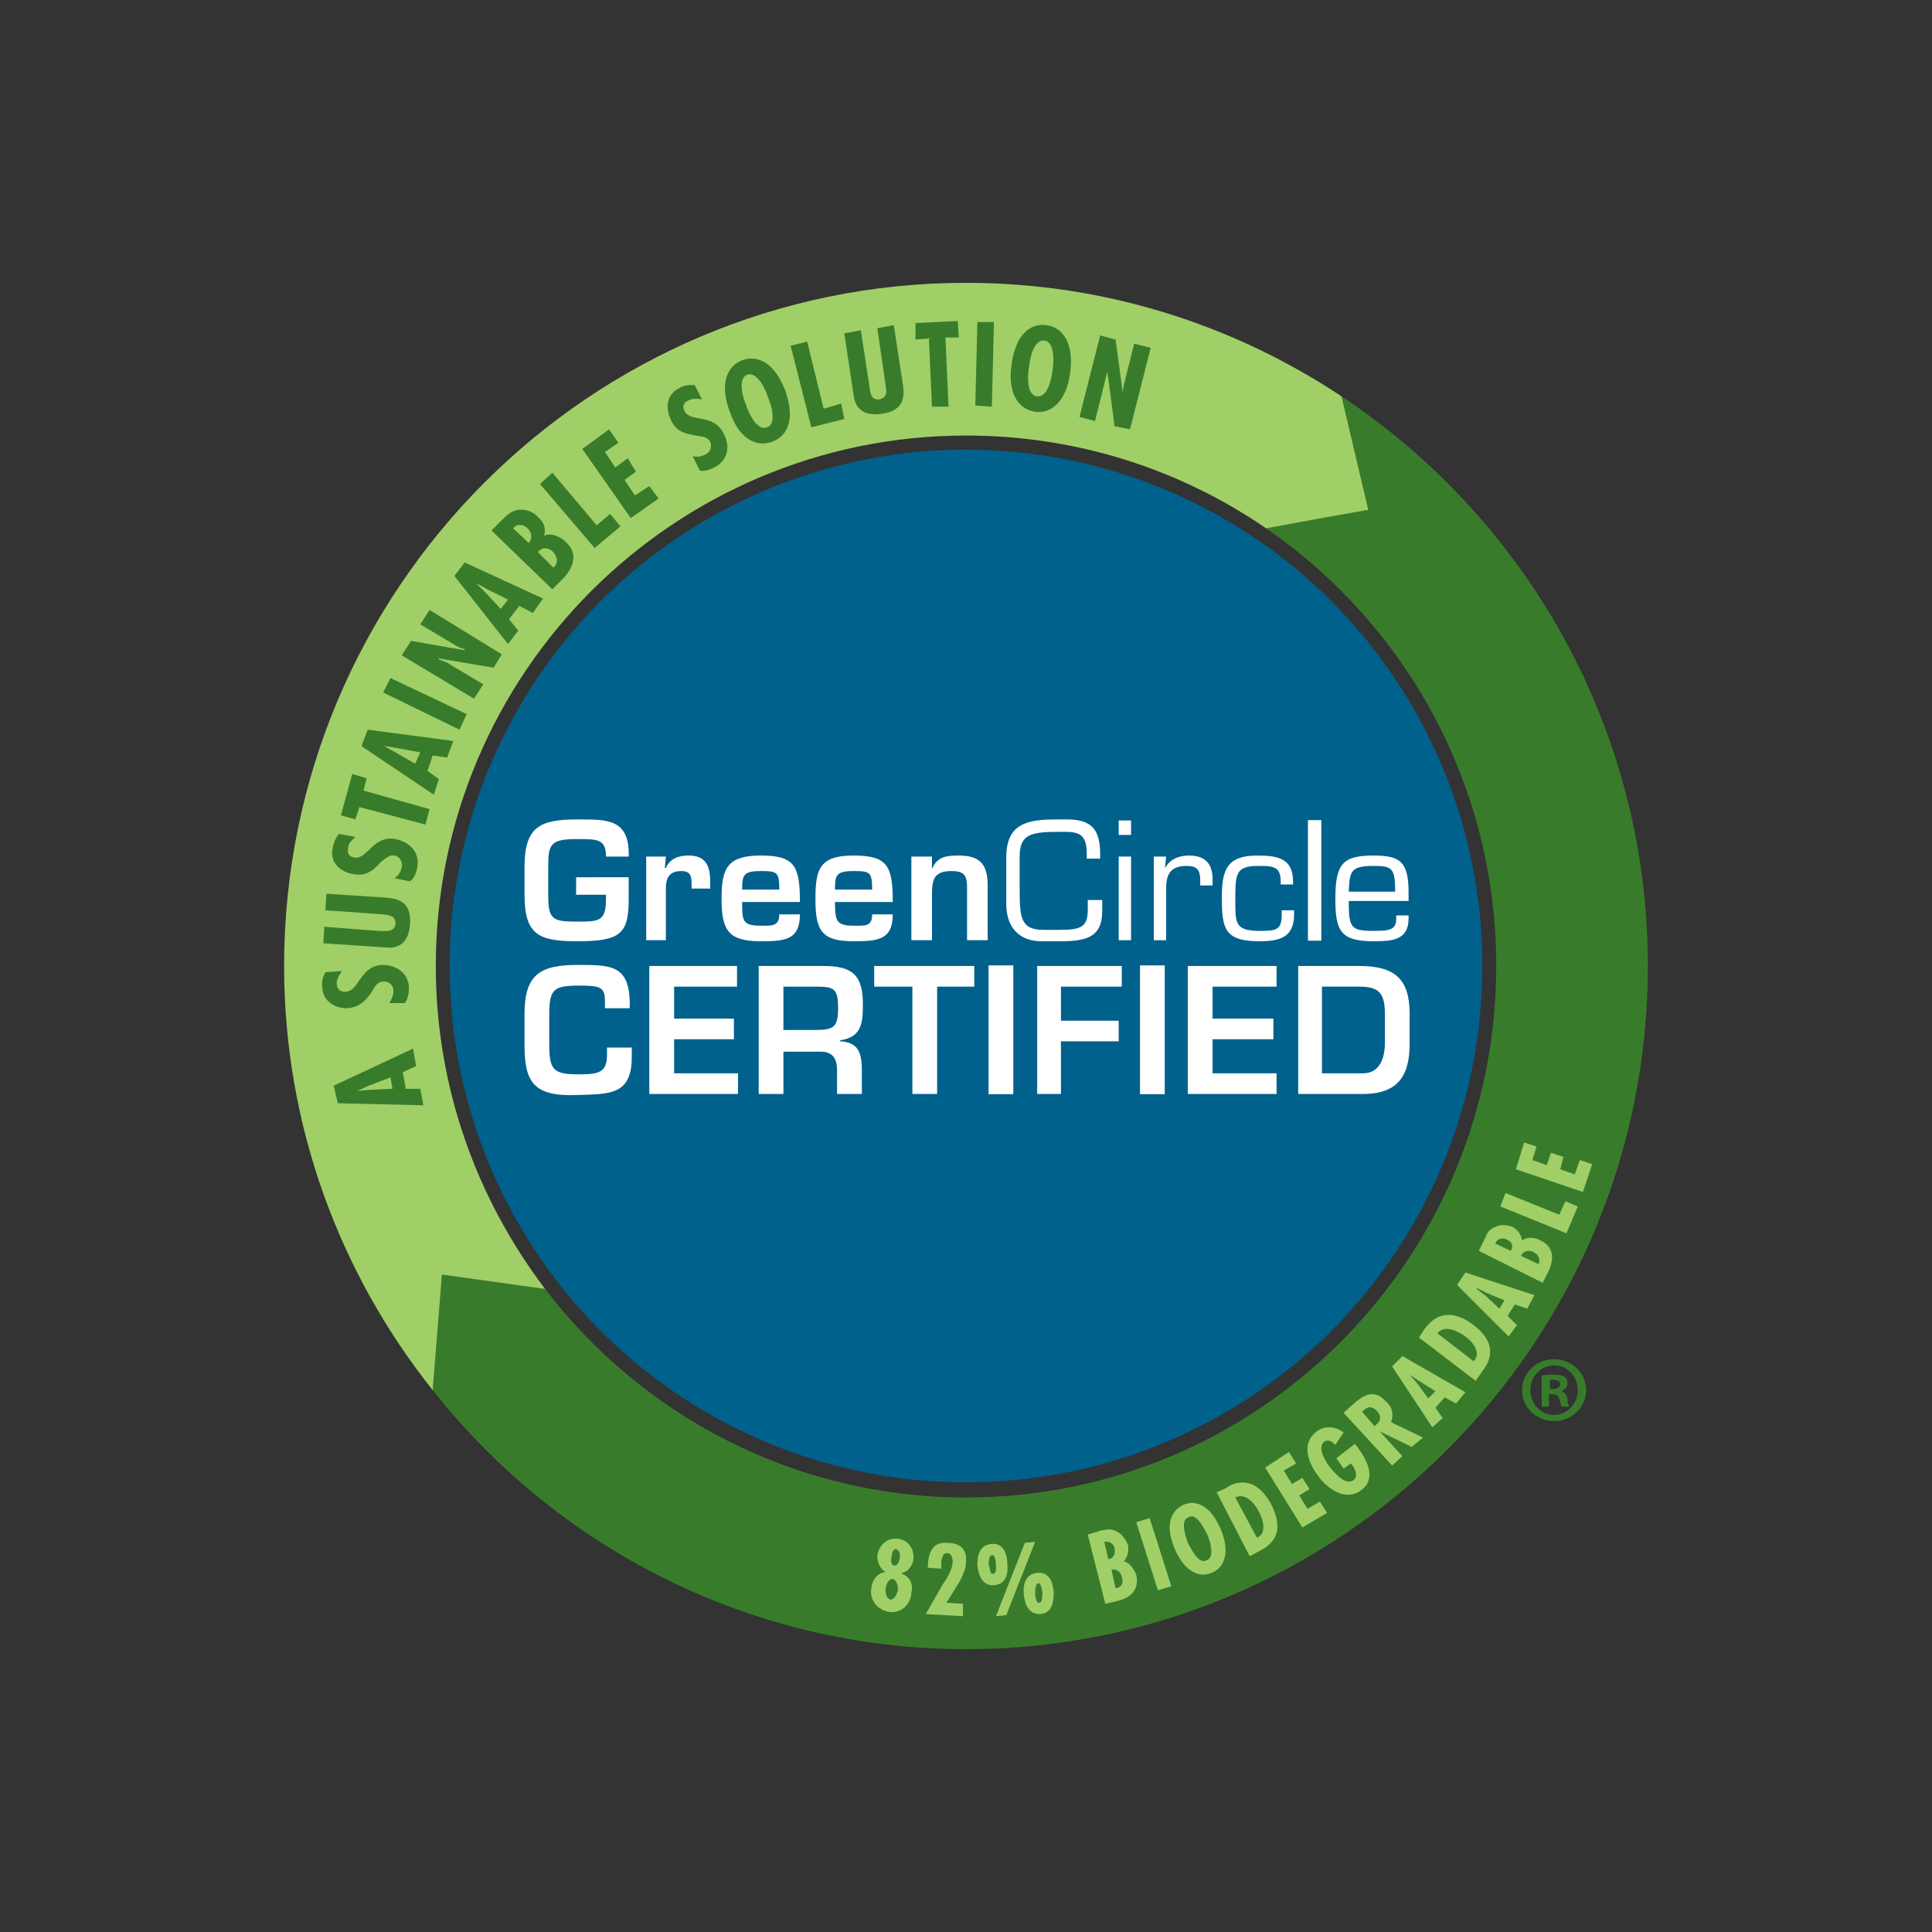 <?xml version="1.0" encoding="utf-8"?>
<!-- Generator: Adobe Illustrator 28.2.0, SVG Export Plug-In . SVG Version: 6.00 Build 0)  -->
<!DOCTYPE svg PUBLIC "-//W3C//DTD SVG 1.1//EN" "http://www.w3.org/Graphics/SVG/1.1/DTD/svg11.dtd">
<svg version="1.1" id="Camada_1" xmlns="http://www.w3.org/2000/svg" xmlns:xlink="http://www.w3.org/1999/xlink" x="0px" y="0px"
	 width="170.079px" height="170.079px" viewBox="0 0 170.079 170.079" style="enable-background:new 0 0 170.079 170.079;"
	 xml:space="preserve">
<rect x="0" y="0" width="170.079" height="170.079" fill="#333333" stroke="none"/>
<circle style="fill:#00618D;" cx="-253.585" cy="464.383" r="60.142"/>
<g>
	<path style="fill:#387C2B;" d="M-209.841,398.027l3.12,13.222c0,0-6.848,1.2-11.895,2.16c16.223,11.182,26.798,29.812,26.798,50.97
		c0,34.14-27.637,61.913-61.762,61.913c-19.95,0-37.732-9.503-49.027-24.285l-12.015-1.68l-1.08,13.463
		c14.535,18.39,37.005,30.172,62.122,30.172c43.86,0,79.425-35.7,79.425-79.583C-174.156,436.735-188.331,412.33-209.841,398.027z"
		/>
	<path style="fill:#A0CF67;" d="M-302.609,502.007c-7.928-10.455-12.735-23.438-12.735-37.628c0-34.14,27.758-61.785,61.762-61.785
		c12.975,0,24.997,3.967,34.965,10.815c5.048-0.96,11.895-2.16,11.895-2.16l-3.12-13.223c-12.495-8.295-27.518-13.223-43.74-13.223
		c-43.86,0-79.432,35.7-79.432,79.575c0,18.637,6.495,35.827,17.31,49.41l1.08-13.462L-302.609,502.007z"/>
	<path style="fill:#387C2B;" d="M-320.631,477.362l0.24,1.327l-2.648,0.12l-1.44,0.12l1.32-0.6L-320.631,477.362z M-326.759,480.37
		l9.967,0.24l-0.36-1.92h-1.68l-0.36-1.927l1.56-0.72l-0.36-2.04l-9.247,4.328L-326.759,480.37z"/>
	<path style="fill:#387C2B;" d="M-328.206,465.1c-0.24,0.487-0.48,1.087-0.36,1.688c0,1.68,1.448,2.52,2.888,2.52
		c1.44-0.12,2.16-0.84,2.88-1.92c0.36-0.6,0.6-1.2,1.448-1.2c0.6,0,1.08,0.48,1.08,1.08s-0.24,0.96-0.48,1.44h1.8
		c0.36-0.48,0.48-1.2,0.48-1.68c0-1.807-1.44-2.768-3.12-2.768c-2.647,0.12-2.647,3.128-4.328,3.128c-0.6,0-0.96-0.36-0.96-0.96
		c0-0.48,0.24-0.96,0.6-1.448L-328.206,465.1z"/>
	<path style="fill:#387C2B;" d="M-328.446,461.74l7.215,0.48c1.8,0.24,2.76-0.84,2.88-2.647c0.24-2.76-1.56-3.008-2.52-3.128l-7.215-0.48
		l-0.12,1.928l6.735,0.48c0.72,0.12,1.44,0.12,1.44,1.08c-0.12,1.08-1.2,0.84-2.047,0.84l-6.247-0.48L-328.446,461.74z"/>
	<path style="fill:#387C2B;" d="M-326.639,448.997c-0.36,0.48-0.6,0.96-0.72,1.68c-0.368,1.56,0.84,2.767,2.4,3.008
		c1.32,0.24,2.16-0.24,3.128-1.328c0.48-0.36,0.96-0.96,1.68-0.84c0.6,0.12,0.96,0.72,0.84,1.327c-0.12,0.6-0.36,0.96-0.84,1.32
		l1.8,0.36c0.48-0.36,0.72-0.96,0.84-1.56c0.36-1.808-0.84-3.008-2.52-3.368c-2.647-0.48-3.247,2.4-4.807,2.16
		c-0.6-0.12-0.84-0.48-0.72-1.08c0-0.6,0.48-0.96,0.84-1.32L-326.639,448.997z"/>
	<polygon style="fill:#387C2B;" points="-326.399,446.83 -324.719,447.31 -324.239,445.87 -316.551,447.91 -316.064,446.11 -323.759,443.95 
		-323.399,442.502 -325.079,442.022 	"/>
	<path style="fill:#387C2B;" d="M-317.151,439.502l-0.6,1.32l-2.28-1.32l-1.32-0.727h0.12l1.44,0.24L-317.151,439.502z M-323.999,438.775
		l8.415,5.655l0.6-1.808l-1.32-0.96l0.6-1.8l1.68,0.24l0.72-1.927l-9.975-1.32L-323.999,438.775z"/>
	<polygon style="fill:#387C2B;" points="-321.471,432.527 -312.584,436.855 -311.744,435.047 -320.631,430.84 	"/>
	<path style="fill:#387C2B;" d="M-319.311,428.2l8.415,5.047l1.08-1.68l-3.848-2.288l-0.36-0.24l-0.96-0.36v-0.12l6.367,1.08l0.96-1.56
		l-8.408-5.167l-1.088,1.68l3.848,2.288c0.36,0.24,0.84,0.48,1.32,0.6v0.12l-6.247-1.087L-319.311,428.2z"/>
	<path style="fill:#387C2B;" d="M-306.936,421.705l-0.84,1.087l-1.8-1.927l-1.08-1.08l1.32,0.72L-306.936,421.705z M-313.184,418.945
		l6.247,7.935l1.2-1.568l-1.08-1.32l1.2-1.56l1.568,0.84l1.2-1.688l-9.135-4.207L-313.184,418.945z"/>
	<path style="fill:#387C2B;" d="M-304.649,413.41c0.48,0.487,0.6,1.207,0.12,1.687l-1.807-1.687
		C-305.856,412.81-305.129,412.93-304.649,413.41z M-300.449,419.185c1.207-1.327,1.688-2.887,0.24-4.207
		c-0.6-0.6-1.68-1.08-2.52-0.72c0.24-0.847,0-1.567-0.72-2.167c-0.48-0.6-1.44-0.96-2.288-0.84c-0.72,0.12-1.2,0.48-1.8,1.08
		l-1.32,1.32l7.087,6.855L-300.449,419.185z M-301.649,416.177c0.48,0.6,0.6,1.32,0,1.8l-1.8-1.8
		C-302.969,415.577-302.249,415.577-301.649,416.177z"/>
	<polygon style="fill:#387C2B;" points="-303.209,408.242 -296.841,415.697 -293.834,413.17 -295.041,411.73 -296.601,413.05 
		-301.769,406.922 	"/>
	<polygon style="fill:#387C2B;" points="-298.281,404.155 -292.634,412.21 -289.394,409.93 -290.474,408.482 -292.154,409.57 
		-293.354,407.762 -292.034,406.802 -292.994,405.242 -294.434,406.322 -295.641,404.515 -294.074,403.435 -295.161,401.875 	"/>
	<path style="fill:#387C2B;" d="M-285.186,396.707c-0.72,0-1.2,0-1.8,0.36c-1.44,0.72-1.68,2.28-0.96,3.72c0.6,1.327,1.56,1.568,2.88,1.807
		c0.72,0.12,1.32,0.12,1.688,0.72c0.24,0.6,0,1.2-0.488,1.44c-0.6,0.36-1.08,0.36-1.56,0.24l0.84,1.688
		c0.48,0.12,1.208-0.12,1.688-0.36c1.56-0.84,1.92-2.408,1.08-3.967c-1.2-2.408-3.848-1.2-4.568-2.647
		c-0.24-0.48-0.12-0.96,0.48-1.2c0.48-0.24,0.96-0.24,1.56-0.12L-285.186,396.707z"/>
	<path style="fill:#387C2B;" d="M-279.179,399.107c-0.36-0.84-1.08-3.128,0.12-3.608c1.208-0.36,2.168,1.807,2.408,2.648
		c0.36,0.72,1.08,3.127-0.12,3.487C-277.971,402.115-278.939,399.827-279.179,399.107z M-279.659,393.82
		c-1.56,0.6-2.76,2.52-1.44,6.008c1.2,3.487,3.367,4.087,4.927,3.487c1.68-0.6,2.76-2.4,1.56-5.887
		C-275.931,393.94-277.971,393.22-279.659,393.82z"/>
	<polygon style="fill:#387C2B;" points="-274.011,392.132 -271.604,401.635 -267.764,400.667 -268.124,398.867 -270.164,399.467 
		-272.084,391.652 	"/>
	<path style="fill:#387C2B;" d="M-267.764,390.692l1.087,7.215c0.24,1.8,1.44,2.4,3.24,2.16c2.767-0.36,2.647-2.16,2.527-3.24l-1.087-7.095
		l-1.92,0.36l0.96,6.615c0.12,0.72,0.24,1.44-0.72,1.68c-1.08,0.12-1.08-0.96-1.2-1.8l-0.96-6.255L-267.764,390.692z"/>
	<polygon style="fill:#387C2B;" points="-259.469,389.492 -259.469,391.412 -257.909,391.292 -257.549,399.227 -255.621,399.227 
		-255.981,391.172 -254.421,391.172 -254.541,389.252 	"/>
	<polygon style="fill:#387C2B;" points="-252.261,389.372 -252.501,399.107 -250.574,399.227 -250.334,389.372 	"/>
	<path style="fill:#387C2B;" d="M-246.254,394.66c0.12-0.96,0.48-3.247,1.807-3.128c1.2,0.12,1.08,2.528,0.96,3.368s-0.48,3.247-1.807,3.128
		C-246.614,397.907-246.374,395.38-246.254,394.66z M-244.206,389.732c-1.807-0.24-3.607,0.96-4.087,4.688
		c-0.48,3.608,1.08,5.168,2.76,5.408c1.688,0.24,3.607-0.96,4.087-4.568C-240.966,391.532-242.526,389.972-244.206,389.732z"/>
	<path style="fill:#387C2B;" d="M-237.959,390.932l-2.408,9.495l1.807,0.488l1.08-4.328l0.12-0.487l0.24-0.96l0.84,6.375l1.8,0.36
		l2.408-9.495l-1.92-0.488l-1.088,4.328c-0.12,0.487-0.24,0.967-0.24,1.447l-0.84-6.255L-237.959,390.932z"/>
	<path style="fill:#FFFFFF;" d="M-295.641,469.307v-0.84c0-1.68-0.6-1.8-3.12-1.8c-2.887,0-3.367,0.48-3.367,3.367v3.36
		c0,3.007,0.36,3.607,3.367,3.607c2.28,0,3.36-0.12,3.36-2.28v-0.84h2.887v1.08c0,4.447-2.527,4.327-6.247,4.447
		c-5.287,0.24-6.247-1.568-6.247-5.895v-3.48c0-4.688,1.8-5.775,6.247-5.775c3.72,0,5.888,0,6.008,4.207v0.84H-295.641z"/>
	<polygon style="fill:#FFFFFF;" points="-287.586,470.515 -280.619,470.515 -280.619,472.915 -287.586,472.915 -287.586,476.882 
		-280.139,476.882 -280.139,479.29 -290.474,479.29 -290.474,464.38 -280.259,464.38 -280.259,466.787 -287.586,466.787 	"/>
	<path style="fill:#FFFFFF;" d="M-271.124,471.835c2.16,0,2.64-0.36,2.64-2.527c0-2.16-0.36-2.52-2.4-2.52h-3.967v5.047H-271.124z
		 M-274.851,474.362v4.927h-2.88v-14.91h7.568c3.367,0,4.567,1.087,4.567,4.448c0,2.167-0.12,3.848-2.647,4.207v0.12
		c2.048,0.12,2.527,1.208,2.527,3.367v2.768h-2.887v-2.768c0-1.32-0.48-2.16-1.92-2.16H-274.851z"/>
	<polygon style="fill:#FFFFFF;" points="-256.949,479.29 -259.829,479.29 -259.829,466.787 -264.276,466.787 -264.276,464.38 
		-252.621,464.38 -252.621,466.787 -256.949,466.787 	"/>
	<rect x="-250.956" y="464.312" style="fill:#FFFFFF;" width="2.88" height="15"/>
	<polygon style="fill:#FFFFFF;" points="-242.526,470.755 -235.799,470.755 -235.799,473.155 -242.526,473.155 -242.526,479.29 
		-245.294,479.29 -245.294,464.38 -235.439,464.38 -235.439,466.787 -242.526,466.787 	"/>
	<rect x="-233.316" y="464.312" style="fill:#FFFFFF;" width="2.88" height="15"/>
	<polygon style="fill:#FFFFFF;" points="-224.864,470.515 -217.776,470.515 -217.776,472.915 -224.864,472.915 -224.864,476.882 
		-217.409,476.882 -217.409,479.29 -227.744,479.29 -227.744,464.38 -217.409,464.38 -217.409,466.787 -224.864,466.787 	"/>
	<path style="fill:#FFFFFF;" d="M-207.321,476.882c1.928,0,2.527-1.8,2.527-3.487v-3.48c0-2.527-0.84-3.128-3.007-3.128h-4.32v10.095
		H-207.321z M-214.889,464.38h7.087c4.087,0,5.887,1.447,5.887,5.535v3.48c0,3.128-0.84,5.895-5.408,5.895h-7.567V464.38z"/>
	<path style="fill:#FFFFFF;" d="M-292.874,454.045v2.52c0,4.087-0.96,4.935-6.008,4.935c-4.448,0-6.128-0.728-6.128-5.415v-3.24
		c0-4.688,1.8-5.535,6.128-5.535c3.48,0,6.128-0.12,6.008,4.328h-2.648c0-2.04-0.96-2.04-3.36-2.04c-3.128,0-3.367,0.6-3.367,3.247
		v3.24c0,2.888,0.48,3.128,3.367,3.128c2.52,0,3.36,0,3.36-2.647v-0.48h-3.48v-2.04H-292.874z"/>
	<path style="fill:#FFFFFF;" d="M-288.546,451.637l-0.12,1.327h0.12c0.48-1.087,1.44-1.448,2.64-1.448c2.04,0,2.527,1.208,2.527,3.128v0.72
		h-2.167v-0.48c0-0.96-0.12-1.56-1.2-1.56c-1.44,0-1.8,0.84-1.8,2.04v6.015h-2.288v-9.742H-288.546z"/>
	<path style="fill:#FFFFFF;" d="M-275.331,455.485c0-2.04-0.24-2.16-2.16-2.16c-2.047,0-2.167,0.48-2.167,2.16H-275.331z M-272.931,458.372
		c0,3.007-1.8,3.127-4.56,3.127c-3.727,0-4.567-1.207-4.567-4.935c0-3.48,0.6-5.047,4.567-5.047c3.96,0,4.56,1.207,4.56,5.415
		h-6.728c0,2.16,0,2.76,2.167,2.76c1.2,0,2.16,0.12,2.16-1.32H-272.931z"/>
	<path style="fill:#FFFFFF;" d="M-264.516,455.485c0-2.04-0.24-2.16-2.16-2.16c-2.047,0-2.167,0.48-2.167,2.16H-264.516z M-262.116,458.372
		c0,3.007-1.8,3.127-4.56,3.127c-3.727,0-4.447-1.207-4.447-4.935c0-3.48,0.48-5.047,4.447-5.047c3.96,0,4.56,1.207,4.56,5.415
		h-6.728c0,2.16,0.12,2.76,2.167,2.76c1.32,0,2.16,0.12,2.16-1.32H-262.116z"/>
	<path style="fill:#FFFFFF;" d="M-257.549,451.637v1.447c0.6-1.447,1.687-1.568,3.127-1.568c2.52,0,3.36,1.088,3.36,3.488v6.375h-2.4v-6.135
		c0-1.44-0.36-1.92-1.8-1.92c-2.048,0-2.287,0.96-2.287,2.76v5.295h-2.4v-9.742H-257.549z"/>
	<path style="fill:#FFFFFF;" d="M-244.806,461.5c-2.527,0-4.087-1.568-4.087-4.328v-5.415c0-3.967,2.4-4.447,5.887-4.447h1.2
		c3.008,0,3.848,1.327,3.848,4.087v0.48h-1.56v-0.48c0-1.92-0.488-2.64-2.408-2.64h-0.96c-3.247,0-4.447,0.36-4.447,2.88v3.848
		c0,3.247,0.12,4.688,2.768,4.688h1.92c2.52,0,3.247-0.36,3.247-2.4v-1.08h1.68v1.32c0,3.128-2.048,3.488-4.927,3.488H-244.806z"/>
	<path style="fill:#FFFFFF;" d="M-234.359,461.38h-1.44v-9.742h1.44V461.38z M-234.359,449.117h-1.44v-1.688h1.44V449.117z"/>
	<path style="fill:#FFFFFF;" d="M-230.271,451.637l-0.12,1.207v0.12c0.6-1.087,1.68-1.448,2.768-1.448c1.92,0,2.76,0.967,2.76,2.768v0.72
		h-1.44v-0.6c0-1.2-0.36-1.68-1.56-1.68c-1.807,0-2.407,0.84-2.407,2.64v6.015h-1.44v-9.742H-230.271z"/>
	<path style="fill:#FFFFFF;" d="M-215.369,457.892v0.48c0,2.768-1.8,3.128-4.088,3.128c-4.087,0-4.327-1.568-4.327-5.175
		c0-3.12,0.6-4.807,4.087-4.807c2.288,0,4.208,0.24,4.208,3.007v0.36h-1.44v-0.36c0-1.8-0.967-1.8-2.647-1.8
		c-2.64,0-2.64,0.96-2.64,4.087c0,2.64,0,3.48,2.88,3.48c1.928,0,2.528-0.12,2.528-1.92v-0.48H-215.369z"/>
	<rect x="-213.756" y="447.392" style="fill:#FFFFFF;" width="1.56" height="14.04"/>
	<path style="fill:#FFFFFF;" d="M-203.594,455.725c0-2.76-0.36-3-2.52-3c-2.768,0-2.768,0.72-2.888,3H-203.594z M-202.034,458.492v0.36
		c0,2.527-1.92,2.647-4.08,2.647c-3.848,0-4.448-1.207-4.448-4.935c0-4.08,0.84-5.047,4.448-5.047c3.12,0,4.08,0.72,4.08,4.327
		v0.967h-6.968c0,3.12,0.24,3.48,2.888,3.48c1.92,0,2.64-0.12,2.64-1.44v-0.36H-202.034z"/>
	<path style="fill:#A0CF67;" d="M-262.116,535.787c0.48,0.12,0.607,0.84,0.607,1.32c-0.128,0.36-0.367,1.08-0.848,1.08
		c-0.6-0.12-0.6-0.84-0.6-1.32C-262.836,536.507-262.716,535.787-262.116,535.787z M-262.236,533.14c0-0.24,0.12-0.84,0.48-0.84
		c0.488,0.12,0.488,0.72,0.488,0.96c-0.12,0.36-0.12,0.968-0.728,0.968C-262.356,534.107-262.356,533.5-262.236,533.14z
		 M-262.956,534.947c-1.08,0.24-1.56,0.96-1.68,2.04c-0.12,1.32,0.72,2.408,2.16,2.648c1.328,0.12,2.408-0.84,2.527-2.167
		c0.24-1.08-0.12-1.92-1.08-2.28v-0.12c0.72-0.12,1.2-0.84,1.32-1.568c0.12-1.2-0.6-2.28-1.8-2.4c-1.327-0.12-2.167,0.72-2.408,1.92
		C-263.916,533.74-263.676,534.587-262.956,534.947z"/>
	<path style="fill:#A0CF67;" d="M-256.469,534.587v-0.608c0-0.36,0.12-1.32,0.727-1.2c0.48,0,0.6,0.6,0.6,0.96
		c0,0.968-0.72,2.047-1.207,2.768l-1.92,3.367l4.327,0.24v-1.44l-1.92-0.12l1.56-2.528c0.36-0.72,0.72-1.44,0.72-2.287
		c0.12-1.44-0.72-2.16-2.16-2.16c-1.688-0.12-2.167,0.96-2.288,2.527v0.36L-256.469,534.587z"/>
	<path style="fill:#A0CF67;" d="M-246.734,531.58l-3.36,8.535l1.2-0.12l3.36-8.535L-246.734,531.58z M-245.174,536.267
		c0.368,0,0.488,0.96,0.488,1.2s0,1.087-0.36,1.087c-0.367,0.12-0.488-0.847-0.488-1.087S-245.534,536.387-245.174,536.267z
		 M-245.294,535.067c-1.32,0.12-1.68,1.32-1.56,2.52c0.12,1.087,0.48,2.287,1.928,2.287c1.32-0.12,1.56-1.32,1.56-2.527
		C-243.486,536.147-243.846,534.947-245.294,535.067z M-250.574,533.02c0.36-0.12,0.48,0.84,0.48,1.087c0,0.24,0.12,1.08-0.36,1.08
		c-0.367,0.12-0.367-0.84-0.487-1.08C-250.941,533.86-250.941,533.02-250.574,533.02z M-250.574,531.7
		c-1.447,0.12-1.688,1.32-1.688,2.528c0.12,1.08,0.6,2.4,1.928,2.28c1.44-0.12,1.68-1.32,1.56-2.527
		C-248.774,532.9-249.254,531.58-250.574,531.7z"/>
	<path style="fill:#A0CF67;" d="M-236.279,532.18c0.12,0.72-0.12,1.2-0.72,1.32l-0.48-2.04C-236.879,531.34-236.399,531.7-236.279,532.18z
		 M-235.799,538.307c1.44-0.36,2.407-1.32,2.048-3c-0.24-0.6-0.728-1.448-1.448-1.568c0.48-0.6,0.6-1.2,0.48-1.92
		c-0.24-0.6-0.72-1.32-1.32-1.56c-0.6-0.36-1.08-0.24-1.8-0.12l-1.56,0.48l2.04,8.055L-235.799,538.307z M-235.439,535.547
		c0.24,0.72,0,1.2-0.72,1.32l-0.48-2.16C-236.039,534.587-235.559,534.947-235.439,535.547z"/>
	<polygon style="fill:#A0CF67;" points="-233.751,529.172 -231.231,537.107 -229.671,536.627 -232.191,528.692 	"/>
	<path style="fill:#A0CF67;" d="M-227.744,531.58c-0.24-0.72-0.967-2.648,0.12-3.008c0.96-0.48,1.8,1.448,2.16,2.047
		c0.24,0.6,0.96,2.64-0.12,3C-226.544,534.107-227.384,532.18-227.744,531.58z M-228.224,527.132c-1.328,0.6-2.288,2.16-1.088,5.047
		c1.208,2.888,3.008,3.487,4.327,2.888c1.32-0.48,2.288-2.167,1.08-5.047C-225.104,527.132-226.904,526.532-228.224,527.132z"/>
	<path style="fill:#A0CF67;" d="M-219.696,530.98l-2.52-4.688c1.2-0.6,2.28,0.72,2.76,1.68C-218.976,528.812-218.496,530.5-219.696,530.98z
		 M-219.216,532.42c2.287-1.2,2.287-3.128,1.2-5.288c-2.16-4.087-5.04-2.167-5.288-1.927l-1.08,0.487l3.848,7.448L-219.216,532.42z"
		/>
	<polygon style="fill:#A0CF67;" points="-218.736,522.805 -214.409,529.78 -211.521,528.092 -212.369,526.772 -213.809,527.612 
		-214.769,526.052 -213.569,525.325 -214.409,524.005 -215.609,524.725 -216.569,523.165 -215.129,522.325 -215.969,520.997 	"/>
	<path style="fill:#A0CF67;" d="M-210.441,521.725l0.84,1.2l0.84-0.6c0.36,0.36,0.96,1.44,0.36,1.92c-0.96,0.72-2.16-0.72-2.76-1.44
		c-0.48-0.6-1.568-2.287-0.72-3.008c0.6-0.36,1.08,0.12,1.32,0.36l0.96-1.44c-0.96-0.72-2.16-0.84-3.128-0.12
		c-1.92,1.44-0.96,3.727,0.24,5.287c1.087,1.44,3.127,2.888,4.927,1.568c1.808-1.328,0.72-3.487-0.36-4.935l-0.36-0.48
		L-210.441,521.725z"/>
	<path style="fill:#A0CF67;" d="M-207.441,516.31l0.12-0.12c0.6-0.6,1.087-0.48,1.568,0c0.48,0.48,0.6,1.087,0,1.568l-0.24,0.24
		L-207.441,516.31z M-202.754,521.485l-2.64-2.888l3.72,1.8l1.327-1.08l-3.727-1.8c0.36-0.967,0.12-1.807-0.6-2.407
		c-1.44-1.68-2.887-0.48-3.727,0.24l-1.2,1.08l5.647,6.135L-202.754,521.485z"/>
	<path style="fill:#A0CF67;" d="M-198.906,513.91l-0.84,0.84l-1.32-1.8l-0.848-0.967l1.087,0.728L-198.906,513.91z M-203.954,511.022
		l4.688,7.095l1.2-1.08l-0.84-1.208l1.08-1.2l1.32,0.72l1.087-1.32l-7.335-4.208L-203.954,511.022z"/>
	<path style="fill:#A0CF67;" d="M-194.459,510.422l-4.208-3.247c0.84-1.08,2.4-0.24,3.247,0.36
		C-194.579,508.135-193.499,509.462-194.459,510.422z M-193.379,511.502c1.56-2.04,0.84-3.848-1.08-5.288
		c-3.607-2.768-5.408,0.12-5.648,0.36l-0.72,1.08l6.607,5.055L-193.379,511.502z"/>
	<path style="fill:#A0CF67;" d="M-190.859,503.327l-0.6,0.967l-1.68-1.568l-0.96-0.72v-0.12l1.2,0.6L-190.859,503.327z M-196.386,501.527
		l6.007,6.007l0.967-1.32l-1.087-1.08l0.847-1.327l1.44,0.487l0.84-1.568l-8.048-2.64L-196.386,501.527z"/>
	<path style="fill:#A0CF67;" d="M-190.619,496.24c0.607,0.24,0.847,0.72,0.487,1.32l-1.807-0.84C-191.699,496.12-191.099,496-190.619,496.24
		z M-185.691,499.847c0.6-1.327,0.6-2.767-0.96-3.487c-0.6-0.36-1.56-0.48-2.16,0c-0.12-0.72-0.48-1.208-1.08-1.568
		c-0.607-0.24-1.447-0.36-2.048,0c-0.72,0.24-0.96,0.728-1.2,1.327l-0.72,1.44l7.447,3.728L-185.691,499.847z M-187.491,497.68
		c0.6,0.36,0.84,0.84,0.6,1.44l-2.04-0.96C-188.691,497.56-188.091,497.44-187.491,497.68z"/>
	<polygon style="fill:#A0CF67;" points="-191.339,492.392 -183.644,495.52 -182.324,492.392 -183.764,491.792 -184.484,493.352 
		-190.739,490.825 	"/>
	<polygon style="fill:#A0CF67;" points="-189.531,488.065 -181.724,490.705 -180.644,487.465 -182.084,486.985 -182.684,488.665 
		-184.364,488.065 -184.004,486.617 -185.451,486.137 -185.931,487.585 -187.611,486.985 -187.131,485.417 -188.571,484.937 	"/>
</g>
<path style="fill:#387C2B;" d="M-185.087,510.906c1.56,0,2.768,1.32,2.768,2.888c0,1.56-1.208,2.88-2.768,2.88s-2.76-1.32-2.76-2.88
	C-187.847,512.226-186.647,510.906-185.087,510.906z M-185.087,510.186c-2.04,0-3.727,1.56-3.727,3.608c0,2.04,1.688,3.6,3.727,3.6
	c2.04,0,3.728-1.56,3.728-3.6C-181.36,511.746-183.047,510.186-185.087,510.186z M-185.567,512.586c0,0,0.24,0,0.36,0
	c0.6,0,0.84,0.24,0.84,0.48c0,0.36-0.36,0.6-0.84,0.6h-0.36V512.586z M-185.687,514.273h0.48c0.36,0,0.6,0.12,0.72,0.48
	c0.12,0.48,0.24,0.84,0.24,0.96h0.96c-0.12-0.12-0.24-0.36-0.24-0.96c-0.12-0.48-0.36-0.72-0.72-0.84
	c0.48-0.247,0.72-0.487,0.72-0.968c0-0.24-0.12-0.6-0.36-0.72c-0.24-0.12-0.48-0.24-1.2-0.24c-0.6,0-1.08,0-1.44,0.12v3.607h0.84
	V514.273z"/>
<g>
	<circle style="fill:#00618D;" cx="85.039" cy="85.039" r="45.453"/>
	<g>
		<path style="fill:#387C2B;" d="M118.099,34.89l2.358,9.993c0,0-5.175,0.907-8.99,1.632c12.26,8.451,20.252,22.531,20.252,38.521
			c0,25.802-20.887,46.791-46.678,46.791c-15.077,0-28.517-7.182-37.053-18.354l-9.08-1.27l-0.816,10.174
			c10.985,13.898,27.967,22.803,46.95,22.803c33.148,0,60.026-26.981,60.026-60.145C145.069,64.144,134.356,45.699,118.099,34.89z"
			/>
		<path style="fill:#A0CF67;" d="M47.989,113.474c-5.991-7.901-9.625-17.713-9.625-28.437c0-25.802,20.978-46.695,46.678-46.695
			c9.806,0,18.892,2.998,26.425,8.174c3.815-0.726,8.99-1.632,8.99-1.632l-2.358-9.993c-9.443-6.269-20.797-9.993-33.057-9.993
			c-33.148,0-60.032,26.981-60.032,60.14c0,14.085,4.909,27.077,13.082,37.342l0.816-10.174L47.989,113.474z"/>
		<path style="fill:#387C2B;" d="M34.369,94.848l0.181,1.003l-2.001,0.091l-1.088,0.091l0.998-0.453L34.369,94.848z M29.738,97.121
			l7.533,0.181l-0.272-1.451h-1.27l-0.272-1.457l1.179-0.544l-0.272-1.542l-6.989,3.271L29.738,97.121z"/>
		<path style="fill:#387C2B;" d="M28.644,85.581c-0.181,0.368-0.363,0.822-0.272,1.275c0,1.27,1.094,1.905,2.182,1.905
			c1.088-0.091,1.632-0.635,2.177-1.451c0.272-0.453,0.453-0.907,1.094-0.907c0.453,0,0.816,0.363,0.816,0.816
			s-0.181,0.726-0.363,1.088h1.36c0.272-0.363,0.363-0.907,0.363-1.27c0-1.366-1.088-2.092-2.358-2.092
			c-2.001,0.091-2.001,2.364-3.271,2.364c-0.453,0-0.726-0.272-0.726-0.726c0-0.363,0.181-0.726,0.453-1.094L28.644,85.581z"/>
		<path style="fill:#387C2B;" d="M28.462,83.041l5.453,0.363c1.36,0.181,2.086-0.635,2.177-2.001c0.181-2.086-1.179-2.273-1.905-2.364
			l-5.453-0.363l-0.091,1.457l5.09,0.363c0.544,0.091,1.088,0.091,1.088,0.816c-0.091,0.816-0.907,0.635-1.547,0.635l-4.722-0.363
			L28.462,83.041z"/>
		<path style="fill:#387C2B;" d="M29.828,73.411c-0.272,0.363-0.453,0.726-0.544,1.27c-0.278,1.179,0.635,2.092,1.814,2.273
			c0.998,0.181,1.632-0.181,2.364-1.003c0.363-0.272,0.726-0.726,1.27-0.635c0.453,0.091,0.726,0.544,0.635,1.003
			c-0.091,0.453-0.272,0.726-0.635,0.998l1.36,0.272c0.363-0.272,0.544-0.726,0.635-1.179c0.272-1.366-0.635-2.273-1.905-2.545
			c-2.001-0.363-2.454,1.814-3.633,1.632c-0.453-0.091-0.635-0.363-0.544-0.816c0-0.453,0.363-0.726,0.635-0.998L29.828,73.411z"/>
		<polygon style="fill:#387C2B;" points="30.01,71.773 31.279,72.136 31.642,71.048 37.452,72.589 37.821,71.229 32.005,69.596 
			32.277,68.503 31.007,68.14 		"/>
		<path style="fill:#387C2B;" d="M36.999,66.235l-0.453,0.998l-1.723-0.998l-0.998-0.55h0.091l1.088,0.181L36.999,66.235z M31.824,65.685
			l6.36,4.274l0.453-1.366l-0.998-0.726l0.453-1.36l1.27,0.181l0.544-1.457l-7.539-0.998L31.824,65.685z"/>
		<polygon style="fill:#387C2B;" points="33.734,60.964 40.451,64.234 41.085,62.868 34.369,59.688 		"/>
		<path style="fill:#387C2B;" d="M35.366,57.693l6.36,3.815l0.816-1.27l-2.908-1.729l-0.272-0.181l-0.726-0.272v-0.091l4.812,0.816
			l0.726-1.179l-6.354-3.905l-0.822,1.27l2.908,1.729c0.272,0.181,0.635,0.363,0.998,0.453v0.091l-4.722-0.822L35.366,57.693z"/>
		<path style="fill:#387C2B;" d="M44.719,52.785l-0.635,0.822l-1.36-1.457l-0.816-0.816l0.998,0.544L44.719,52.785z M39.997,50.699
			l4.722,5.997l0.907-1.185l-0.816-0.998l0.907-1.179l1.185,0.635l0.907-1.275l-6.904-3.18L39.997,50.699z"/>
		<path style="fill:#387C2B;" d="M46.448,46.516c0.363,0.368,0.453,0.913,0.091,1.275l-1.366-1.275
			C45.535,46.062,46.085,46.153,46.448,46.516z M49.622,50.88c0.913-1.003,1.275-2.182,0.181-3.18
			c-0.453-0.453-1.27-0.816-1.905-0.544c0.181-0.64,0-1.185-0.544-1.638c-0.363-0.453-1.088-0.726-1.729-0.635
			c-0.544,0.091-0.907,0.363-1.36,0.816l-0.998,0.998l5.356,5.181L49.622,50.88z M48.715,48.607c0.363,0.453,0.453,0.998,0,1.36
			l-1.36-1.36C47.717,48.154,48.261,48.154,48.715,48.607z"/>
		<polygon style="fill:#387C2B;" points="47.536,42.61 52.348,48.244 54.621,46.334 53.708,45.246 52.53,46.243 48.624,41.613 		"/>
		<polygon style="fill:#387C2B;" points="51.26,39.521 55.528,45.609 57.977,43.885 57.16,42.792 55.891,43.613 54.984,42.247 
			55.981,41.522 55.256,40.343 54.168,41.159 53.255,39.793 54.44,38.977 53.618,37.798 		"/>
		<path style="fill:#387C2B;" d="M61.156,33.892c-0.544,0-0.907,0-1.36,0.272c-1.088,0.544-1.27,1.723-0.726,2.811
			c0.453,1.003,1.179,1.185,2.177,1.366c0.544,0.091,0.998,0.091,1.275,0.544c0.181,0.453,0,0.907-0.368,1.088
			c-0.453,0.272-0.816,0.272-1.179,0.181l0.635,1.275c0.363,0.091,0.913-0.091,1.275-0.272c1.179-0.635,1.451-1.819,0.816-2.998
			c-0.907-1.819-2.908-0.907-3.452-2.001c-0.181-0.363-0.091-0.726,0.363-0.907c0.363-0.181,0.726-0.181,1.179-0.091L61.156,33.892z
			"/>
		<path style="fill:#387C2B;" d="M65.697,35.706c-0.272-0.635-0.816-2.364,0.091-2.726c0.913-0.272,1.638,1.366,1.819,2.001
			c0.272,0.544,0.816,2.364-0.091,2.636C66.609,37.979,65.878,36.25,65.697,35.706z M65.334,31.71
			c-1.179,0.453-2.086,1.905-1.088,4.54c0.907,2.636,2.545,3.089,3.724,2.636c1.27-0.453,2.086-1.814,1.179-4.45
			C68.151,31.801,66.609,31.257,65.334,31.71z"/>
		<polygon style="fill:#387C2B;" points="69.602,30.435 71.422,37.616 74.324,36.885 74.052,35.525 72.51,35.978 71.059,30.072 		"/>
		<path style="fill:#387C2B;" d="M74.324,29.347l0.822,5.453c0.181,1.36,1.088,1.814,2.449,1.632c2.092-0.272,2.001-1.632,1.91-2.449
			l-0.822-5.362l-1.451,0.272l0.726,4.999c0.091,0.544,0.181,1.088-0.544,1.27c-0.816,0.091-0.816-0.726-0.907-1.36l-0.726-4.727
			L74.324,29.347z"/>
		<polygon style="fill:#387C2B;" points="80.593,28.44 80.593,29.891 81.772,29.8 82.044,35.797 83.501,35.797 83.229,29.709 84.407,29.709 
			84.317,28.258 		"/>
		<polygon style="fill:#387C2B;" points="86.04,28.349 85.859,35.706 87.315,35.797 87.497,28.349 		"/>
		<path style="fill:#387C2B;" d="M90.58,32.345c0.091-0.726,0.363-2.454,1.366-2.364c0.907,0.091,0.816,1.91,0.726,2.545
			c-0.091,0.635-0.363,2.454-1.366,2.364C90.308,34.799,90.489,32.889,90.58,32.345z M92.128,28.621
			c-1.366-0.181-2.726,0.726-3.089,3.543c-0.363,2.726,0.816,3.905,2.086,4.087c1.275,0.181,2.726-0.726,3.089-3.452
			C94.576,29.981,93.397,28.802,92.128,28.621z"/>
		<path style="fill:#387C2B;" d="M96.849,29.528l-1.819,7.176l1.366,0.368l0.816-3.271l0.091-0.368l0.181-0.726l0.635,4.818l1.36,0.272
			l1.819-7.176l-1.451-0.368l-0.822,3.271c-0.091,0.368-0.181,0.731-0.181,1.094l-0.635-4.727L96.849,29.528z"/>
		<path style="fill:#FFFFFF;" d="M53.255,88.761v-0.635c0-1.27-0.453-1.36-2.358-1.36c-2.182,0-2.545,0.363-2.545,2.545v2.539
			c0,2.273,0.272,2.726,2.545,2.726c1.723,0,2.539-0.091,2.539-1.723v-0.635h2.182v0.816c0,3.361-1.91,3.271-4.722,3.361
			c-3.996,0.181-4.722-1.185-4.722-4.455v-2.63c0-3.543,1.36-4.365,4.722-4.365c2.811,0,4.45,0,4.54,3.18v0.635H53.255z"/>
		<polygon style="fill:#FFFFFF;" points="59.343,89.673 64.608,89.673 64.608,91.487 59.343,91.487 59.343,94.486 64.971,94.486 
			64.971,96.305 57.16,96.305 57.16,85.037 64.881,85.037 64.881,86.856 59.343,86.856 		"/>
		<path style="fill:#FFFFFF;" d="M71.784,90.671c1.632,0,1.995-0.272,1.995-1.91c0-1.632-0.272-1.905-1.814-1.905h-2.998v3.815H71.784z
			 M68.967,92.581v3.724h-2.177V85.037h5.719c2.545,0,3.452,0.822,3.452,3.361c0,1.638-0.091,2.908-2.001,3.18v0.091
			c1.547,0.091,1.91,0.913,1.91,2.545v2.092h-2.182v-2.092c0-0.998-0.363-1.632-1.451-1.632H68.967z"/>
		<polygon style="fill:#FFFFFF;" points="82.497,96.305 80.321,96.305 80.321,86.856 76.959,86.856 76.959,85.037 85.768,85.037 
			85.768,86.856 82.497,86.856 		"/>
		<rect x="87.026" y="84.986" style="fill:#FFFFFF;" width="2.177" height="11.336"/>
		<polygon style="fill:#FFFFFF;" points="93.397,89.855 98.482,89.855 98.482,91.668 93.397,91.668 93.397,96.305 91.306,96.305 
			91.306,85.037 98.754,85.037 98.754,86.856 93.397,86.856 		"/>
		<rect x="100.358" y="84.986" style="fill:#FFFFFF;" width="2.177" height="11.336"/>
		<polygon style="fill:#FFFFFF;" points="106.746,89.673 112.102,89.673 112.102,91.487 106.746,91.487 106.746,94.486 112.38,94.486 
			112.38,96.305 104.569,96.305 104.569,85.037 112.38,85.037 112.38,86.856 106.746,86.856 		"/>
		<path style="fill:#FFFFFF;" d="M120.004,94.486c1.457,0,1.91-1.36,1.91-2.636v-2.63c0-1.91-0.635-2.364-2.273-2.364h-3.265v7.629H120.004z
			 M114.285,85.037h5.356c3.089,0,4.45,1.094,4.45,4.183v2.63c0,2.364-0.635,4.455-4.087,4.455h-5.719V85.037z"/>
		<path style="fill:#FFFFFF;" d="M55.347,77.226v1.905c0,3.089-0.726,3.73-4.54,3.73c-3.361,0-4.631-0.55-4.631-4.092v-2.449
			c0-3.543,1.36-4.183,4.631-4.183c2.63,0,4.631-0.091,4.54,3.271h-2.001c0-1.542-0.726-1.542-2.539-1.542
			c-2.364,0-2.545,0.453-2.545,2.454v2.449c0,2.182,0.363,2.364,2.545,2.364c1.905,0,2.539,0,2.539-2.001v-0.363h-2.63v-1.542
			H55.347z"/>
		<path style="fill:#FFFFFF;" d="M58.617,75.406l-0.091,1.003h0.091c0.363-0.822,1.088-1.094,1.995-1.094c1.542,0,1.91,0.913,1.91,2.364
			v0.544h-1.638v-0.363c0-0.726-0.091-1.179-0.907-1.179c-1.088,0-1.36,0.635-1.36,1.542v4.546h-1.729v-7.363H58.617z"/>
		<path style="fill:#FFFFFF;" d="M68.605,78.314c0-1.542-0.181-1.632-1.632-1.632c-1.547,0-1.638,0.363-1.638,1.632H68.605z M70.418,80.496
			c0,2.273-1.36,2.364-3.446,2.364c-2.817,0-3.452-0.913-3.452-3.73c0-2.63,0.453-3.815,3.452-3.815
			c2.993,0,3.446,0.913,3.446,4.092h-5.084c0,1.632,0,2.086,1.638,2.086c0.907,0,1.632,0.091,1.632-0.998H70.418z"/>
		<path style="fill:#FFFFFF;" d="M76.778,78.314c0-1.542-0.181-1.632-1.632-1.632c-1.547,0-1.638,0.363-1.638,1.632H76.778z M78.592,80.496
			c0,2.273-1.36,2.364-3.446,2.364c-2.817,0-3.361-0.913-3.361-3.73c0-2.63,0.363-3.815,3.361-3.815
			c2.993,0,3.446,0.913,3.446,4.092h-5.084c0,1.632,0.091,2.086,1.638,2.086c0.998,0,1.632,0.091,1.632-0.998H78.592z"/>
		<path style="fill:#FFFFFF;" d="M82.044,75.406V76.5c0.453-1.094,1.275-1.185,2.364-1.185c1.905,0,2.539,0.822,2.539,2.636v4.818h-1.814
			v-4.637c0-1.088-0.272-1.451-1.36-1.451c-1.547,0-1.729,0.726-1.729,2.086v4.002H80.23v-7.363H82.044z"/>
		<path style="fill:#FFFFFF;" d="M91.674,82.86c-1.91,0-3.089-1.185-3.089-3.271v-4.092c0-2.998,1.814-3.361,4.45-3.361h0.907
			c2.273,0,2.908,1.003,2.908,3.089v0.363H95.67v-0.363c0-1.451-0.368-1.995-1.819-1.995h-0.726c-2.454,0-3.361,0.272-3.361,2.177
			v2.908c0,2.454,0.091,3.543,2.092,3.543h1.451c1.905,0,2.454-0.272,2.454-1.814v-0.816h1.27v0.998
			c0,2.364-1.547,2.636-3.724,2.636H91.674z"/>
		<path style="fill:#FFFFFF;" d="M99.57,82.769h-1.088v-7.363h1.088V82.769z M99.57,73.502h-1.088v-1.275h1.088V73.502z"/>
		<path style="fill:#FFFFFF;" d="M102.659,75.406l-0.091,0.913v0.091c0.453-0.822,1.27-1.094,2.092-1.094c1.451,0,2.086,0.731,2.086,2.092
			v0.544h-1.088v-0.453c0-0.907-0.272-1.27-1.179-1.27c-1.366,0-1.819,0.635-1.819,1.995v4.546h-1.088v-7.363H102.659z"/>
		<path style="fill:#FFFFFF;" d="M113.922,80.134v0.363c0,2.092-1.36,2.364-3.089,2.364c-3.089,0-3.271-1.185-3.271-3.911
			c0-2.358,0.453-3.633,3.089-3.633c1.729,0,3.18,0.181,3.18,2.273v0.272h-1.088v-0.272c0-1.36-0.731-1.36-2.001-1.36
			c-1.995,0-1.995,0.726-1.995,3.089c0,1.995,0,2.63,2.177,2.63c1.457,0,1.91-0.091,1.91-1.451v-0.363H113.922z"/>
		<rect x="115.141" y="72.198" style="fill:#FFFFFF;" width="1.179" height="10.611"/>
		<path style="fill:#FFFFFF;" d="M122.821,78.496c0-2.086-0.272-2.267-1.905-2.267c-2.092,0-2.092,0.544-2.182,2.267H122.821z M124,80.587
			v0.272c0,1.91-1.451,2.001-3.084,2.001c-2.908,0-3.361-0.913-3.361-3.73c0-3.083,0.635-3.815,3.361-3.815
			c2.358,0,3.084,0.544,3.084,3.271v0.731h-5.266c0,2.358,0.181,2.63,2.182,2.63c1.451,0,1.995-0.091,1.995-1.088v-0.272H124z"/>
		<path style="fill:#A0CF67;" d="M78.592,139.004c0.363,0.091,0.459,0.635,0.459,0.998c-0.096,0.272-0.278,0.816-0.641,0.816
			c-0.453-0.091-0.453-0.635-0.453-0.998C78.048,139.548,78.138,139.004,78.592,139.004z M78.501,137.003
			c0-0.181,0.091-0.635,0.363-0.635c0.368,0.091,0.368,0.544,0.368,0.726c-0.091,0.272-0.091,0.731-0.55,0.731
			C78.411,137.734,78.411,137.275,78.501,137.003z M77.957,138.369c-0.816,0.181-1.179,0.726-1.27,1.542
			c-0.091,0.998,0.544,1.82,1.632,2.001c1.003,0.091,1.819-0.635,1.91-1.638c0.181-0.816-0.091-1.451-0.816-1.723v-0.091
			c0.544-0.091,0.907-0.635,0.998-1.185c0.091-0.907-0.453-1.723-1.36-1.814c-1.003-0.091-1.638,0.544-1.819,1.451
			C77.232,137.456,77.413,138.097,77.957,138.369z"/>
		<path style="fill:#A0CF67;" d="M82.86,138.097v-0.459c0-0.272,0.091-0.998,0.55-0.907c0.363,0,0.453,0.453,0.453,0.726
			c0,0.731-0.544,1.547-0.913,2.092l-1.451,2.545l3.271,0.181v-1.088l-1.451-0.091l1.179-1.91c0.272-0.544,0.544-1.088,0.544-1.729
			c0.091-1.088-0.544-1.632-1.632-1.632c-1.275-0.091-1.638,0.726-1.729,1.91v0.272L82.86,138.097z"/>
		<path style="fill:#A0CF67;" d="M90.217,135.824l-2.539,6.45l0.907-0.091l2.539-6.45L90.217,135.824z M91.396,139.366
			c0.278,0,0.368,0.726,0.368,0.907s0,0.822-0.272,0.822c-0.278,0.091-0.368-0.641-0.368-0.822S91.124,139.457,91.396,139.366z
			 M91.306,138.46c-0.998,0.091-1.27,0.998-1.179,1.905c0.091,0.822,0.363,1.729,1.457,1.729c0.998-0.091,1.179-0.998,1.179-1.91
			C92.672,139.276,92.4,138.369,91.306,138.46z M87.315,136.912c0.272-0.091,0.363,0.635,0.363,0.822
			c0,0.181,0.091,0.816-0.272,0.816c-0.278,0.091-0.278-0.635-0.368-0.816C87.038,137.547,87.038,136.912,87.315,136.912z
			 M87.315,135.914c-1.094,0.091-1.275,0.998-1.275,1.91c0.091,0.816,0.453,1.814,1.457,1.723c1.088-0.091,1.27-0.998,1.179-1.91
			C88.676,136.821,88.313,135.824,87.315,135.914z"/>
		<path style="fill:#A0CF67;" d="M98.119,136.277c0.091,0.544-0.091,0.907-0.544,0.998l-0.363-1.542
			C97.665,135.642,98.028,135.914,98.119,136.277z M98.482,140.908c1.088-0.272,1.819-0.998,1.547-2.267
			c-0.181-0.453-0.55-1.094-1.094-1.185c0.363-0.453,0.453-0.907,0.363-1.451c-0.181-0.453-0.544-0.998-0.998-1.179
			c-0.453-0.272-0.816-0.181-1.36-0.091l-1.179,0.363l1.542,6.088L98.482,140.908z M98.754,138.822c0.181,0.544,0,0.907-0.544,0.998
			l-0.363-1.632C98.3,138.097,98.663,138.369,98.754,138.822z"/>
		<polygon style="fill:#A0CF67;" points="100.029,134.004 101.934,140.001 103.113,139.638 101.208,133.642 		"/>
		<path style="fill:#A0CF67;" d="M104.569,135.824c-0.181-0.544-0.731-2.001,0.091-2.273c0.726-0.363,1.36,1.094,1.632,1.547
			c0.181,0.453,0.726,1.995-0.091,2.267C105.476,137.734,104.841,136.277,104.569,135.824z M104.207,132.463
			c-1.003,0.453-1.729,1.632-0.822,3.815c0.913,2.182,2.273,2.636,3.271,2.182c0.998-0.363,1.729-1.638,0.816-3.815
			C106.565,132.463,105.204,132.009,104.207,132.463z"/>
		<path style="fill:#A0CF67;" d="M110.651,135.37l-1.905-3.543c0.907-0.453,1.723,0.544,2.086,1.27
			C111.195,133.732,111.558,135.008,110.651,135.37z M111.014,136.459c1.729-0.907,1.729-2.364,0.907-3.996
			c-1.632-3.089-3.809-1.638-3.996-1.457l-0.816,0.368l2.908,5.629L111.014,136.459z"/>
		<polygon style="fill:#A0CF67;" points="111.377,129.192 114.647,134.463 116.83,133.188 116.189,132.19 115.101,132.825 114.375,131.646 
			115.282,131.096 114.647,130.099 113.74,130.643 113.015,129.464 114.103,128.829 113.468,127.826 		"/>
		<path style="fill:#A0CF67;" d="M117.646,128.376l0.635,0.907l0.635-0.453c0.272,0.272,0.726,1.088,0.272,1.451
			c-0.726,0.544-1.632-0.544-2.086-1.088c-0.363-0.453-1.185-1.729-0.544-2.273c0.453-0.272,0.816,0.091,0.998,0.272l0.726-1.088
			c-0.726-0.544-1.632-0.635-2.364-0.091c-1.451,1.088-0.726,2.817,0.181,3.996c0.822,1.088,2.364,2.182,3.724,1.185
			c1.366-1.003,0.544-2.636-0.272-3.73l-0.272-0.363L117.646,128.376z"/>
		<path style="fill:#A0CF67;" d="M119.913,124.283l0.091-0.091c0.453-0.453,0.822-0.363,1.185,0c0.363,0.363,0.453,0.822,0,1.185
			l-0.181,0.181L119.913,124.283z M123.456,128.194l-1.995-2.182l2.811,1.36l1.003-0.816l-2.817-1.36
			c0.272-0.731,0.091-1.366-0.453-1.819c-1.088-1.27-2.182-0.363-2.817,0.181l-0.907,0.816l4.268,4.637L123.456,128.194z"/>
		<path style="fill:#A0CF67;" d="M126.364,122.469l-0.635,0.635l-0.998-1.36l-0.641-0.731l0.822,0.55L126.364,122.469z M122.549,120.287
			l3.543,5.362l0.907-0.816l-0.635-0.913l0.816-0.907l0.998,0.544l0.822-0.998l-5.543-3.18L122.549,120.287z"/>
		<path style="fill:#A0CF67;" d="M129.725,119.834l-3.18-2.454c0.635-0.816,1.814-0.181,2.454,0.272
			C129.634,118.105,130.45,119.108,129.725,119.834z M130.541,120.65c1.179-1.542,0.635-2.908-0.816-3.996
			c-2.726-2.092-4.087,0.091-4.268,0.272l-0.544,0.816l4.994,3.82L130.541,120.65z"/>
		<path style="fill:#A0CF67;" d="M132.446,114.472l-0.453,0.731l-1.27-1.185l-0.726-0.544v-0.091l0.907,0.453L132.446,114.472z
			 M128.268,113.111l4.54,4.54l0.731-0.998l-0.822-0.816l0.641-1.003l1.088,0.368l0.635-1.185l-6.082-1.995L128.268,113.111z"/>
		<path style="fill:#A0CF67;" d="M132.627,109.115c0.459,0.181,0.64,0.544,0.368,0.998l-1.366-0.635
			C131.811,109.024,132.264,108.934,132.627,109.115z M136.351,111.842c0.453-1.003,0.453-2.092-0.726-2.636
			c-0.453-0.272-1.179-0.363-1.632,0c-0.091-0.544-0.363-0.913-0.816-1.185c-0.459-0.181-1.094-0.272-1.547,0
			c-0.544,0.181-0.726,0.55-0.907,1.003l-0.544,1.088l5.629,2.817L136.351,111.842z M134.991,110.203
			c0.453,0.272,0.635,0.635,0.453,1.088l-1.542-0.726C134.084,110.113,134.537,110.022,134.991,110.203z"/>
		<polygon style="fill:#A0CF67;" points="132.083,106.207 137.898,108.571 138.896,106.207 137.808,105.754 137.264,106.933 
			132.536,105.023 		"/>
		<polygon style="fill:#A0CF67;" points="133.449,102.937 139.349,104.932 140.166,102.483 139.077,102.121 138.624,103.39 137.354,102.937 
			137.626,101.843 136.532,101.48 136.17,102.574 134.9,102.121 135.263,100.936 134.174,100.573 		"/>
	</g>
	<path style="fill:#387C2B;" d="M136.807,120.199c1.179,0,2.092,0.998,2.092,2.182c0,1.179-0.913,2.177-2.092,2.177
		s-2.086-0.998-2.086-2.177C134.721,121.197,135.628,120.199,136.807,120.199z M136.807,119.655c-1.542,0-2.817,1.179-2.817,2.726
		c0,1.542,1.275,2.721,2.817,2.721s2.817-1.179,2.817-2.721C139.624,120.834,138.349,119.655,136.807,119.655z M136.444,121.469
		c0,0,0.181,0,0.272,0c0.453,0,0.635,0.181,0.635,0.363c0,0.272-0.272,0.453-0.635,0.453h-0.272V121.469z M136.354,122.744h0.363
		c0.272,0,0.453,0.091,0.544,0.363c0.091,0.363,0.181,0.635,0.181,0.726h0.726c-0.091-0.091-0.181-0.272-0.181-0.726
		c-0.091-0.363-0.272-0.544-0.544-0.635c0.363-0.187,0.544-0.368,0.544-0.731c0-0.181-0.091-0.453-0.272-0.544
		s-0.363-0.181-0.907-0.181c-0.453,0-0.816,0-1.088,0.091v2.726h0.635V122.744z"/>
</g>
</svg>
